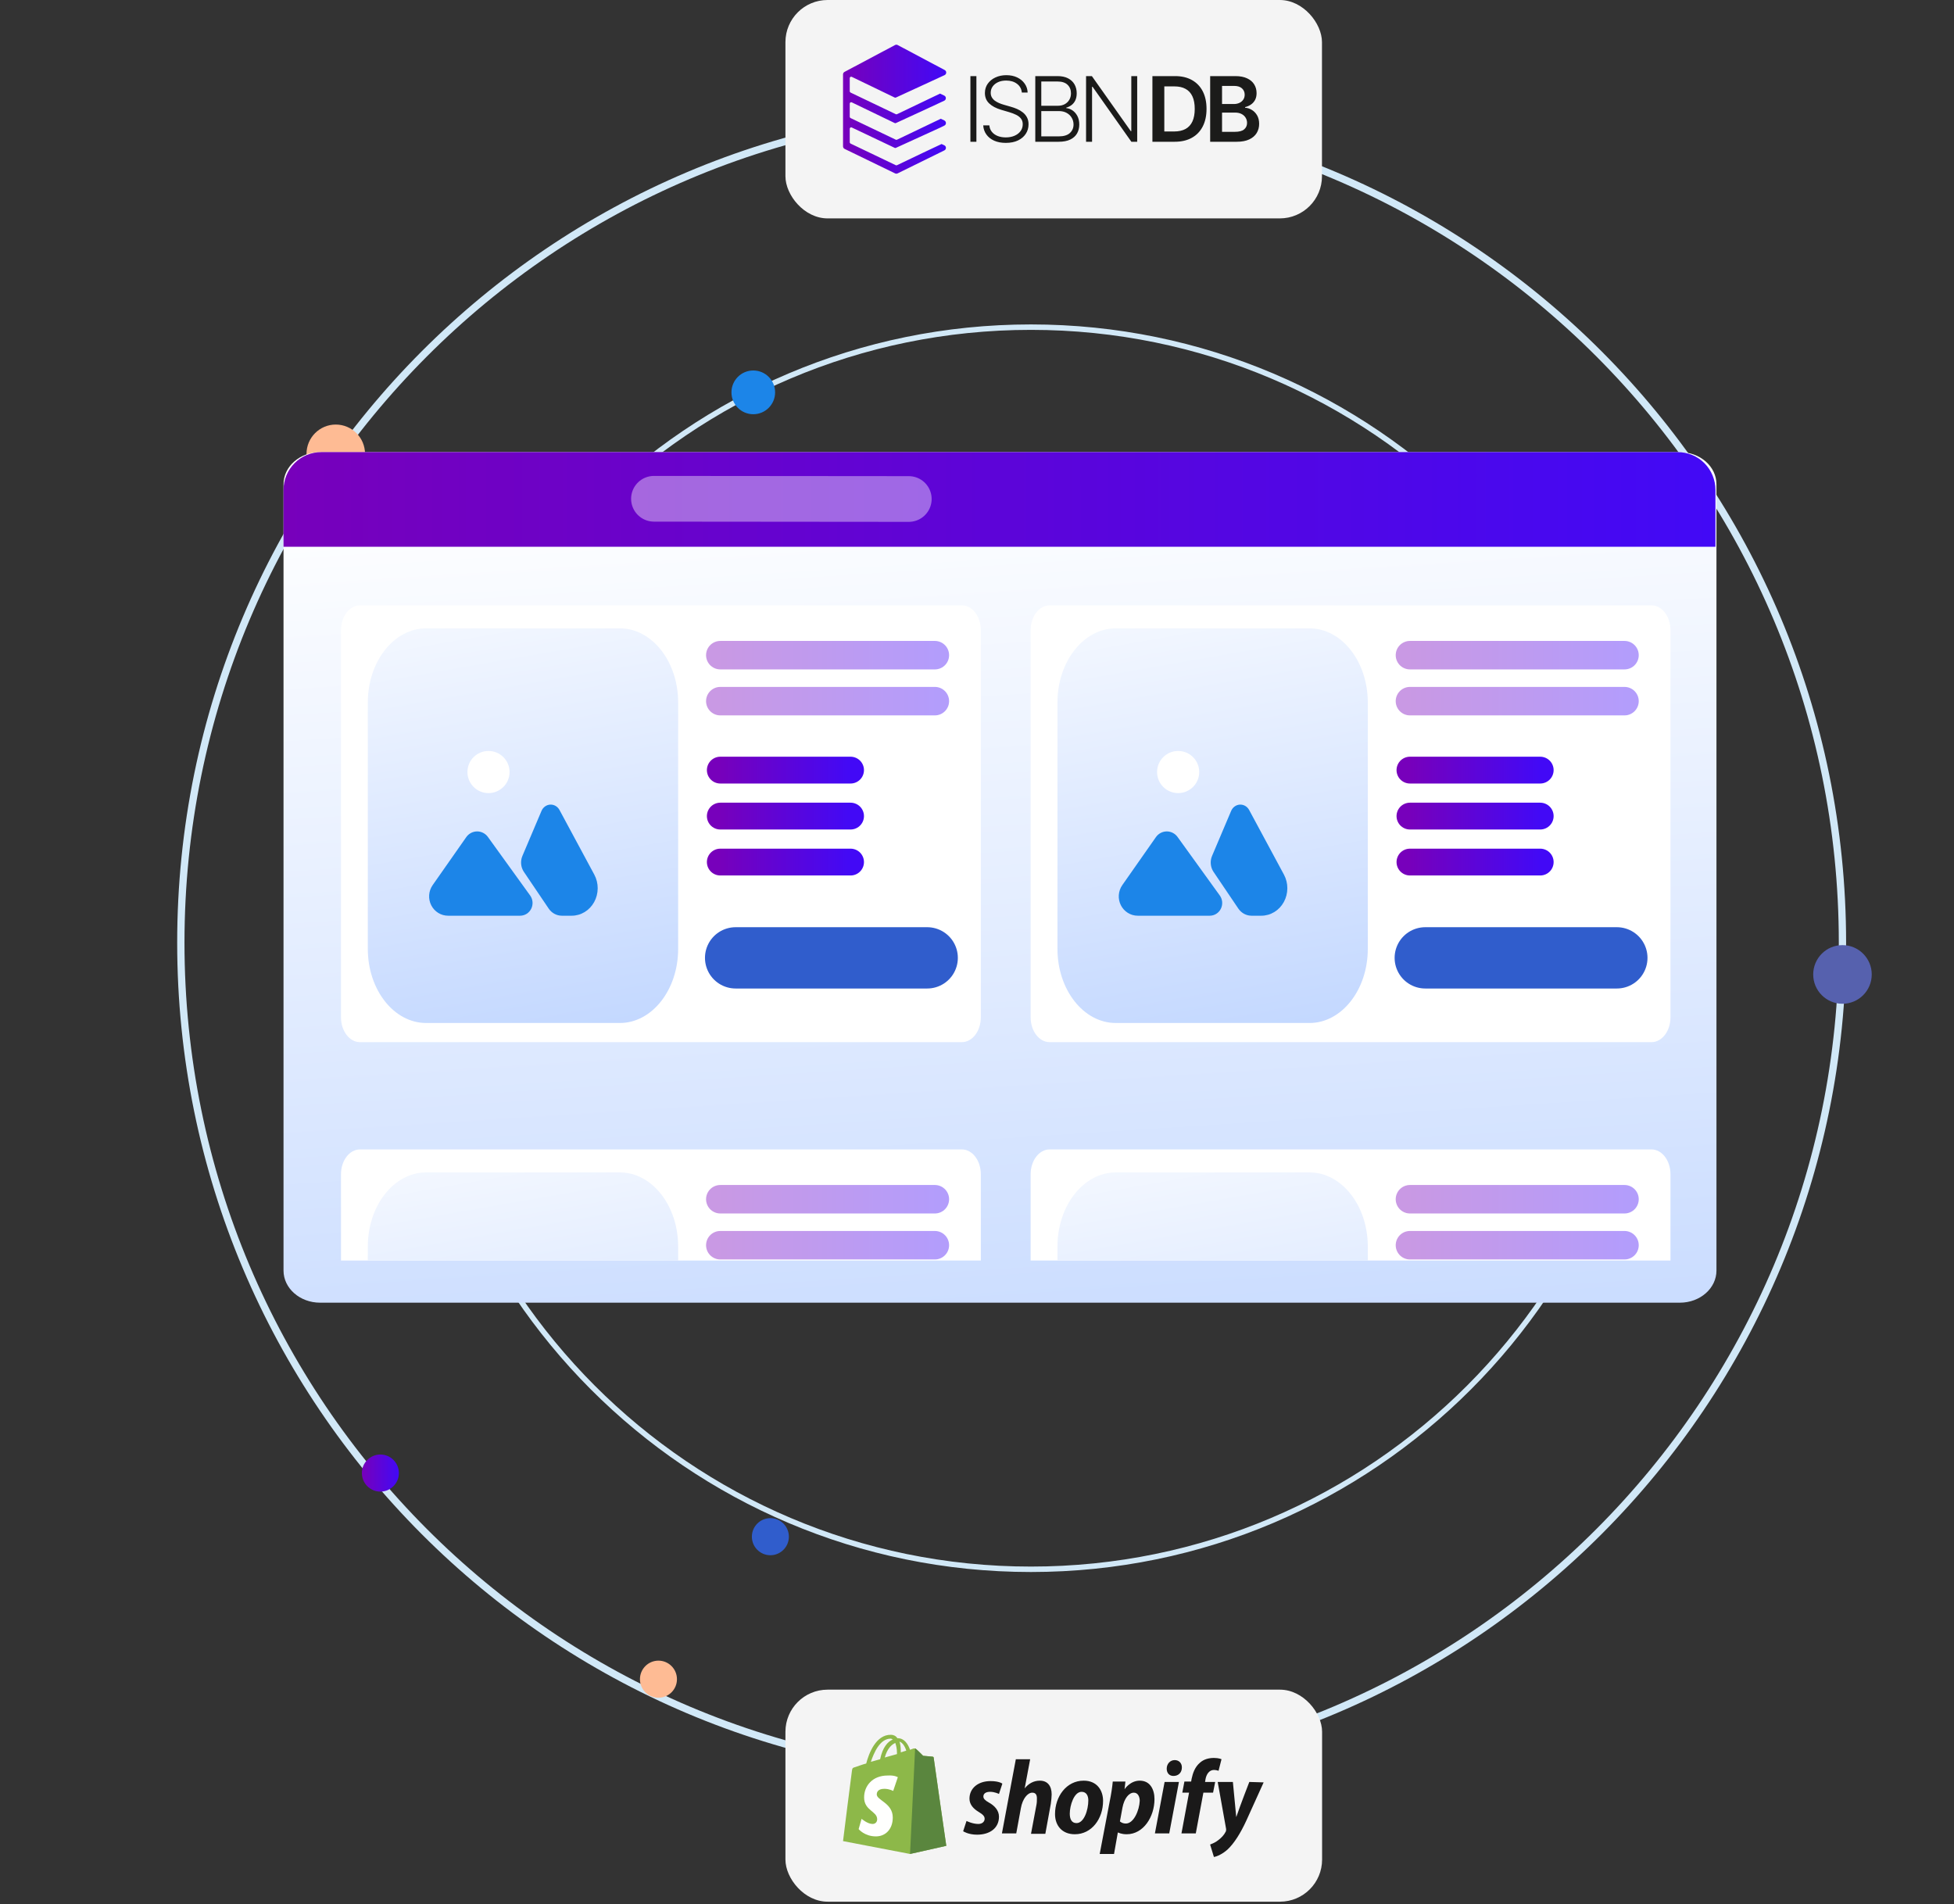 <svg width="510" height="497" viewBox="0 0 510 497" fill="none" xmlns="http://www.w3.org/2000/svg">
<rect x="0" y="0" width="510" height="497" fill="#333333" stroke="none"/>
<g clip-path="url(#clip0_4974_734)">
<g clip-path="url(#clip1_4974_734)">
<mask id="mask0_4974_734" style="mask-type:luminance" maskUnits="userSpaceOnUse" x="0" y="11" width="510" height="538">
<path d="M510 11H0V549H510V11Z" fill="white"/>
</mask>
<g mask="url(#mask0_4974_734)">
<path d="M264.045 463.354C383.805 463.354 480.888 366.066 480.888 246.054C480.888 126.043 383.805 28.754 264.045 28.754C144.284 28.754 47.198 126.043 47.198 246.054C47.198 366.066 144.284 463.354 264.045 463.354Z" stroke="#D1E8F7" stroke-width="1.905" stroke-miterlimit="10"/>
<path d="M87.635 126.116C91.853 126.116 95.273 122.689 95.273 118.462C95.273 114.235 91.853 110.809 87.635 110.809C83.418 110.809 79.999 114.235 79.999 118.462C79.999 122.689 83.418 126.116 87.635 126.116Z" fill="#FEBB94"/>
<path d="M480.888 261.984C485.108 261.984 488.53 258.557 488.53 254.33C488.53 250.103 485.108 246.676 480.888 246.676C476.674 246.676 473.252 250.103 473.252 254.33C473.252 258.557 476.674 261.984 480.888 261.984Z" fill="#5661AE"/>
<path d="M269.068 409.585C358.407 409.585 430.83 337.011 430.83 247.486C430.83 157.96 358.407 85.385 269.068 85.385C179.729 85.385 107.307 157.96 107.307 247.486C107.307 337.011 179.729 409.585 269.068 409.585Z" stroke="#D1E8F7" stroke-width="1.421" stroke-miterlimit="10"/>
<path d="M428.057 285.847C431.203 285.847 433.753 283.291 433.753 280.138C433.753 276.985 431.203 274.429 428.057 274.429C424.91 274.429 422.359 276.985 422.359 280.138C422.359 283.291 424.91 285.847 428.057 285.847Z" fill="#FEBB94"/>
<path d="M119.037 314.113C122.183 314.113 124.734 311.556 124.734 308.403C124.734 305.25 122.183 302.694 119.037 302.694C115.89 302.694 113.34 305.25 113.34 308.403C113.34 311.556 115.89 314.113 119.037 314.113Z" fill="#5661AE"/>
<path d="M438.454 118H83.547C78.274 118 74 121.755 74 126.386V331.614C74 336.246 78.274 340 83.547 340H438.454C443.727 340 448 336.246 448 331.614V126.386C448 121.755 443.727 118 438.454 118Z" fill="url(#paint0_linear_4974_734)"/>
<path d="M83.834 118H437.902C440.51 118 443.011 119.038 444.856 120.887C446.699 122.734 447.735 125.241 447.735 127.855V142.7H74V127.855C74 125.241 75.036 122.734 76.881 120.887C78.725 119.038 81.226 118 83.834 118Z" fill="url(#paint1_linear_4974_734)"/>
<path d="M251.052 158H93.948C91.216 158 89 160.901 89 164.48V265.519C89 269.099 91.216 272 93.948 272H251.052C253.784 272 256 269.099 256 265.519V164.48C256 160.901 253.784 158 251.052 158Z" fill="white"/>
<path d="M161.783 164H111.217C102.813 164 96 172.664 96 183.35V247.65C96 258.336 102.813 267 111.217 267H161.783C170.188 267 177 258.336 177 247.65V183.35C177 172.664 170.188 164 161.783 164Z" fill="url(#paint2_linear_4974_734)"/>
<path d="M112.922 231.017L121.695 218.492C122.015 218.035 122.438 217.66 122.928 217.401C123.417 217.141 123.96 217.005 124.512 217C125.063 216.996 125.608 217.126 126.101 217.379C126.593 217.63 127.022 217.998 127.349 218.451L138.367 233.721C138.724 234.214 138.939 234.798 138.989 235.41C139.038 236.021 138.921 236.634 138.65 237.181C138.379 237.728 137.965 238.188 137.453 238.509C136.942 238.83 136.353 239 135.752 239H116.947C116.037 239 115.147 238.745 114.37 238.261C113.595 237.779 112.963 237.087 112.548 236.262C112.133 235.437 111.947 234.511 112.013 233.585C112.08 232.66 112.394 231.771 112.922 231.017Z" fill="#1C85E8"/>
<path d="M136.741 227.567L143.201 237.13C143.592 237.709 144.107 238.179 144.704 238.505C145.303 238.831 145.966 239 146.637 239H149.217C150.404 239 151.571 238.67 152.6 238.043C153.629 237.417 154.485 236.516 155.082 235.43C155.679 234.343 155.995 233.11 156 231.855C156.006 230.599 155.699 229.362 155.111 228.271L146.032 211.41C145.791 210.961 145.437 210.593 145.009 210.344C144.583 210.097 144.099 209.978 143.612 210.003C143.126 210.028 142.654 210.195 142.251 210.485C141.849 210.776 141.53 211.178 141.331 211.649L136.348 223.402C136.064 224.071 135.951 224.808 136.019 225.539C136.088 226.27 136.337 226.969 136.741 227.567Z" fill="#1C85E8"/>
<path d="M127.499 207C130.537 207 133 204.538 133 201.5C133 198.462 130.537 196 127.499 196C124.462 196 122 198.462 122 201.5C122 204.538 124.462 207 127.499 207Z" fill="white"/>
<path d="M188 201H222" stroke="url(#paint3_linear_4974_734)" stroke-width="7" stroke-miterlimit="10" stroke-linecap="round"/>
<path d="M188 213H222" stroke="url(#paint4_linear_4974_734)" stroke-width="7" stroke-miterlimit="10" stroke-linecap="round"/>
<path d="M188 225H222" stroke="url(#paint5_linear_4974_734)" stroke-width="7" stroke-miterlimit="10" stroke-linecap="round"/>
<path d="M192 250L242 250" stroke="#305DCC" stroke-width="16" stroke-miterlimit="10" stroke-linecap="round"/>
<path opacity="0.4" d="M188 171H216H244" stroke="url(#paint6_linear_4974_734)" stroke-width="7.433" stroke-miterlimit="10" stroke-linecap="round"/>
<path opacity="0.4" d="M188 183H216H244" stroke="url(#paint7_linear_4974_734)" stroke-width="7.433" stroke-miterlimit="10" stroke-linecap="round"/>
<path d="M431.052 158H273.948C271.216 158 269 160.901 269 164.48V265.519C269 269.099 271.216 272 273.948 272H431.052C433.784 272 436 269.099 436 265.519V164.48C436 160.901 433.784 158 431.052 158Z" fill="white"/>
<path d="M341.783 164H291.217C282.813 164 276 172.664 276 183.35V247.65C276 258.336 282.813 267 291.217 267H341.783C350.188 267 357 258.336 357 247.65V183.35C357 172.664 350.188 164 341.783 164Z" fill="url(#paint8_linear_4974_734)"/>
<path d="M292.922 231.017L301.695 218.492C302.015 218.035 302.438 217.66 302.928 217.401C303.417 217.141 303.96 217.005 304.512 217C305.063 216.996 305.608 217.126 306.101 217.379C306.593 217.63 307.022 217.998 307.349 218.451L318.367 233.721C318.724 234.214 318.939 234.798 318.989 235.41C319.038 236.021 318.921 236.634 318.65 237.181C318.379 237.728 317.965 238.188 317.453 238.509C316.942 238.83 316.353 239 315.752 239H296.947C296.037 239 295.147 238.745 294.37 238.261C293.595 237.779 292.963 237.087 292.548 236.262C292.133 235.437 291.947 234.511 292.013 233.585C292.08 232.66 292.394 231.771 292.922 231.017Z" fill="#1C85E8"/>
<path d="M316.741 227.567L323.201 237.13C323.592 237.709 324.107 238.179 324.704 238.505C325.303 238.831 325.966 239 326.637 239H329.217C330.404 239 331.571 238.67 332.6 238.043C333.629 237.417 334.485 236.516 335.082 235.43C335.679 234.343 335.995 233.11 336 231.855C336.006 230.599 335.699 229.362 335.111 228.271L326.032 211.41C325.791 210.961 325.437 210.593 325.009 210.344C324.583 210.097 324.099 209.978 323.612 210.003C323.126 210.028 322.654 210.195 322.251 210.485C321.849 210.776 321.53 211.178 321.331 211.649L316.348 223.402C316.064 224.071 315.951 224.808 316.019 225.539C316.088 226.27 316.337 226.969 316.741 227.567Z" fill="#1C85E8"/>
<path d="M307.499 207C310.537 207 313 204.538 313 201.5C313 198.462 310.537 196 307.499 196C304.462 196 302 198.462 302 201.5C302 204.538 304.462 207 307.499 207Z" fill="white"/>
<path d="M368 201H402" stroke="url(#paint9_linear_4974_734)" stroke-width="7" stroke-miterlimit="10" stroke-linecap="round"/>
<path d="M368 213H402" stroke="url(#paint10_linear_4974_734)" stroke-width="7" stroke-miterlimit="10" stroke-linecap="round"/>
<path d="M368 225H402" stroke="url(#paint11_linear_4974_734)" stroke-width="7" stroke-miterlimit="10" stroke-linecap="round"/>
<path d="M372 250L422 250" stroke="#305DCC" stroke-width="16" stroke-miterlimit="10" stroke-linecap="round"/>
<path opacity="0.4" d="M368 171H396H424" stroke="url(#paint12_linear_4974_734)" stroke-width="7.433" stroke-miterlimit="10" stroke-linecap="round"/>
<path opacity="0.4" d="M368 183H396H424" stroke="url(#paint13_linear_4974_734)" stroke-width="7.433" stroke-miterlimit="10" stroke-linecap="round"/>
<g clip-path="url(#clip2_4974_734)">
<path d="M251.052 300H93.948C91.216 300 89 302.901 89 306.48V407.519C89 411.099 91.216 414 93.948 414H251.052C253.784 414 256 411.099 256 407.519V306.48C256 302.901 253.784 300 251.052 300Z" fill="white"/>
<path d="M161.783 306H111.217C102.813 306 96 314.664 96 325.35V389.65C96 400.336 102.813 409 111.217 409H161.783C170.188 409 177 400.336 177 389.65V325.35C177 314.664 170.188 306 161.783 306Z" fill="url(#paint14_linear_4974_734)"/>
<path opacity="0.4" d="M188 313H216H244" stroke="url(#paint15_linear_4974_734)" stroke-width="7.433" stroke-miterlimit="10" stroke-linecap="round"/>
<path opacity="0.4" d="M188 325H216H244" stroke="url(#paint16_linear_4974_734)" stroke-width="7.433" stroke-miterlimit="10" stroke-linecap="round"/>
<path d="M431.052 300H273.948C271.216 300 269 302.901 269 306.48V407.519C269 411.099 271.216 414 273.948 414H431.052C433.784 414 436 411.099 436 407.519V306.48C436 302.901 433.784 300 431.052 300Z" fill="white"/>
<path d="M341.783 306H291.217C282.813 306 276 314.664 276 325.35V389.65C276 400.336 282.813 409 291.217 409H341.783C350.188 409 357 400.336 357 389.65V325.35C357 314.664 350.188 306 341.783 306Z" fill="url(#paint17_linear_4974_734)"/>
<path opacity="0.4" d="M368 313H396H424" stroke="url(#paint18_linear_4974_734)" stroke-width="7.433" stroke-miterlimit="10" stroke-linecap="round"/>
<path opacity="0.4" d="M368 325H396H424" stroke="url(#paint19_linear_4974_734)" stroke-width="7.433" stroke-miterlimit="10" stroke-linecap="round"/>
</g>
<path d="M196.609 108.114C199.756 108.114 202.307 105.558 202.307 102.404C202.307 99.251 199.756 96.695 196.609 96.695C193.463 96.695 190.913 99.251 190.913 102.404C190.913 105.558 193.463 108.114 196.609 108.114Z" fill="#1C85E8"/>
<path opacity="0.4" d="M170.684 130.181L237.196 130.24" stroke="white" stroke-width="11.929" stroke-miterlimit="10" stroke-linecap="round"/>
<path d="M201.07 405.915C203.738 405.915 205.9 403.748 205.9 401.076C205.9 398.402 203.738 396.236 201.07 396.236C198.404 396.236 196.242 398.402 196.242 401.076C196.242 403.748 198.404 405.915 201.07 405.915Z" fill="#305DCC"/>
<path d="M99.28 389.309C101.947 389.309 104.109 387.142 104.109 384.47C104.109 381.796 101.947 379.63 99.28 379.63C96.612 379.63 94.451 381.796 94.451 384.47C94.451 387.142 96.612 389.309 99.28 389.309Z" fill="url(#paint20_linear_4974_734)"/>
<path d="M171.858 443.109C174.524 443.109 176.687 440.942 176.687 438.269C176.687 435.596 174.524 433.43 171.858 433.43C169.19 433.43 167.028 435.596 167.028 438.269C167.028 440.942 169.19 443.109 171.858 443.109Z" fill="#FEBB94"/>
</g>
</g>
<rect x="205" width="140.039" height="57" rx="10.996" fill="#F4F4F4"/>
<path fill-rule="evenodd" clip-rule="evenodd" d="M233.606 11.755C233.822 11.641 234.081 11.641 234.297 11.755L246.572 18.281C247.108 18.565 247.091 19.34 246.545 19.602L246.117 19.801L233.832 25.462C233.733 25.508 233.618 25.506 233.519 25.459L222.315 20.056C222.07 19.938 221.786 20.117 221.786 20.389V23.821C221.786 23.964 221.868 24.094 221.996 24.155L223.526 24.887L227.005 26.551L233.804 29.804C233.905 29.852 234.021 29.852 234.122 29.804L240.921 26.551L244.4 24.887L245.36 24.427L246.452 24.949C247.015 25.219 247.011 26.025 246.445 26.288L242.352 28.192L242.314 28.211L233.832 32.119C233.733 32.165 233.618 32.164 233.519 32.116L222.315 26.713C222.07 26.596 221.786 26.774 221.786 27.047V30.479C221.786 30.621 221.868 30.751 221.996 30.812L223.526 31.544L227.005 33.209L233.804 36.461C233.905 36.509 234.021 36.509 234.122 36.461L240.921 33.209L244.4 31.544L245.554 30.992L246.452 31.422C246.58 31.483 246.679 31.572 246.749 31.677C247.005 32.025 246.918 32.566 246.479 32.782L245.503 33.262L245.5 33.263L233.831 38.593C233.732 38.638 233.618 38.637 233.52 38.591L222.313 33.273C222.068 33.157 221.786 33.336 221.786 33.608V37.136C221.786 37.279 221.868 37.409 221.996 37.47L223.526 38.202L227.005 39.866L233.804 43.119C233.905 43.167 234.021 43.167 234.122 43.119L240.921 39.866L245.755 37.589L246.465 37.919C247.027 38.181 247.036 38.98 246.479 39.254L234.274 45.255C234.07 45.355 233.832 45.356 233.629 45.257L220.452 38.866C220.197 38.742 220.035 38.484 220.035 38.2V32.099V31.727V29.51V25.627V19.414C220.035 19.14 220.186 18.889 220.427 18.761L233.606 11.755Z" fill="url(#paint21_linear_4974_734)"/>
<path d="M254.845 19.863V37H253.28V19.863H254.845ZM266.703 24.148C266.608 23.194 266.187 22.435 265.439 21.872C264.692 21.308 263.752 21.026 262.619 21.026C261.822 21.026 261.119 21.163 260.511 21.436C259.908 21.71 259.434 22.089 259.088 22.574C258.748 23.054 258.578 23.601 258.578 24.214C258.578 24.666 258.675 25.062 258.871 25.403C259.066 25.743 259.328 26.036 259.657 26.281C259.992 26.521 260.36 26.727 260.762 26.9C261.169 27.073 261.579 27.218 261.992 27.335L263.799 27.854C264.346 28.005 264.892 28.197 265.439 28.432C265.986 28.666 266.485 28.962 266.937 29.319C267.394 29.67 267.76 30.102 268.033 30.616C268.312 31.123 268.451 31.734 268.451 32.448C268.451 33.363 268.214 34.186 267.74 34.916C267.266 35.647 266.585 36.227 265.698 36.657C264.812 37.081 263.749 37.293 262.51 37.293C261.345 37.293 260.332 37.1 259.473 36.715C258.614 36.325 257.939 35.787 257.448 35.101C256.957 34.414 256.681 33.62 256.62 32.716H258.226C258.282 33.391 258.505 33.963 258.896 34.431C259.286 34.9 259.794 35.257 260.419 35.502C261.043 35.742 261.741 35.862 262.51 35.862C263.364 35.862 264.123 35.72 264.786 35.435C265.456 35.145 265.98 34.744 266.36 34.23C266.744 33.712 266.937 33.109 266.937 32.423C266.937 31.843 266.786 31.358 266.485 30.967C266.184 30.571 265.763 30.239 265.222 29.971C264.686 29.703 264.064 29.466 263.356 29.26L261.306 28.658C259.961 28.256 258.918 27.701 258.176 26.992C257.434 26.284 257.063 25.38 257.063 24.281C257.063 23.361 257.309 22.552 257.8 21.855C258.296 21.152 258.965 20.605 259.808 20.215C260.656 19.819 261.607 19.621 262.661 19.621C263.727 19.621 264.669 19.816 265.489 20.206C266.309 20.597 266.959 21.135 267.439 21.821C267.924 22.502 268.184 23.277 268.217 24.148H266.703ZM270.214 37V19.863H275.996C277.112 19.863 278.04 20.058 278.782 20.449C279.53 20.84 280.09 21.372 280.464 22.047C280.838 22.722 281.025 23.489 281.025 24.348C281.025 25.062 280.905 25.673 280.665 26.181C280.425 26.688 280.099 27.098 279.686 27.411C279.273 27.723 278.813 27.949 278.305 28.089V28.223C278.858 28.262 279.393 28.457 279.912 28.808C280.431 29.154 280.857 29.639 281.192 30.264C281.527 30.889 281.694 31.636 281.694 32.507C281.694 33.371 281.502 34.144 281.117 34.824C280.732 35.499 280.141 36.032 279.343 36.423C278.551 36.807 277.541 37 276.314 37H270.214ZM271.779 35.594H276.314C277.636 35.594 278.612 35.301 279.243 34.716C279.878 34.13 280.196 33.394 280.196 32.507C280.196 31.854 280.037 31.263 279.719 30.733C279.407 30.197 278.964 29.773 278.389 29.461C277.82 29.148 277.151 28.992 276.381 28.992H271.779V35.594ZM271.779 27.603H276.138C276.813 27.603 277.404 27.464 277.912 27.185C278.42 26.906 278.816 26.521 279.1 26.03C279.385 25.539 279.527 24.979 279.527 24.348C279.527 23.439 279.231 22.7 278.64 22.131C278.049 21.556 277.167 21.269 275.996 21.269H271.779V27.603ZM296.813 19.863V37H295.291L285.166 22.65H285.032V37H283.467V19.863H284.982L295.14 34.23H295.274V19.863H296.813ZM306.591 37H300.784V19.863H306.708C308.409 19.863 309.871 20.206 311.093 20.892C312.32 21.573 313.263 22.552 313.921 23.829C314.579 25.107 314.908 26.635 314.908 28.415C314.908 30.2 314.576 31.734 313.912 33.017C313.254 34.3 312.303 35.285 311.059 35.971C309.821 36.657 308.331 37 306.591 37ZM303.888 34.314H306.44C307.634 34.314 308.63 34.096 309.427 33.661C310.225 33.221 310.825 32.565 311.227 31.695C311.628 30.819 311.829 29.726 311.829 28.415C311.829 27.104 311.628 26.016 311.227 25.152C310.825 24.281 310.231 23.631 309.444 23.202C308.663 22.767 307.693 22.549 306.532 22.549H303.888V34.314ZM315.855 37V19.863H322.415C323.653 19.863 324.683 20.058 325.503 20.449C326.328 20.834 326.945 21.361 327.352 22.03C327.765 22.7 327.971 23.459 327.971 24.306C327.971 25.004 327.837 25.601 327.569 26.097C327.302 26.588 326.942 26.987 326.49 27.294C326.038 27.601 325.533 27.821 324.976 27.955V28.122C325.584 28.155 326.167 28.342 326.724 28.683C327.288 29.017 327.748 29.491 328.105 30.105C328.462 30.719 328.641 31.461 328.641 32.331C328.641 33.218 328.426 34.016 327.996 34.724C327.567 35.427 326.92 35.982 326.055 36.389C325.19 36.796 324.103 37 322.792 37H315.855ZM318.959 34.406H322.298C323.425 34.406 324.236 34.191 324.733 33.762C325.235 33.327 325.486 32.769 325.486 32.088C325.486 31.581 325.36 31.123 325.109 30.716C324.858 30.303 324.501 29.98 324.038 29.745C323.575 29.506 323.023 29.386 322.382 29.386H318.959V34.406ZM318.959 27.151H322.03C322.566 27.151 323.048 27.054 323.478 26.858C323.907 26.658 324.245 26.376 324.49 26.013C324.741 25.645 324.867 25.21 324.867 24.708C324.867 24.044 324.632 23.498 324.164 23.068C323.701 22.639 323.012 22.424 322.097 22.424H318.959V27.151Z" fill="#1B1B1A"/>
<rect x="205" y="441" width="140.071" height="55.339" rx="10.996" fill="#F4F4F4"/>
<g clip-path="url(#clip3_4974_734)">
<path d="M232.465 453.788C232.685 453.788 232.795 453.9 233.015 454.012C231.695 454.571 230.375 456.026 229.715 459.159L227.295 459.83C228.065 457.592 229.605 453.788 232.465 453.788ZM233.675 454.907C233.895 455.578 234.115 456.362 234.115 457.592C234.115 457.704 234.115 457.704 234.115 457.816L230.925 458.711C231.585 456.362 232.685 455.355 233.675 454.907ZM236.535 456.921L235.105 457.369C235.105 457.257 235.105 457.145 235.105 457.033C235.105 456.026 234.995 455.243 234.775 454.571C235.545 454.795 236.205 455.802 236.535 456.921ZM243.685 458.711C243.685 458.599 243.575 458.487 243.465 458.487C243.245 458.487 240.935 458.264 240.935 458.264C240.935 458.264 239.285 456.585 239.065 456.473C238.845 456.25 238.515 456.362 238.405 456.362C238.405 456.362 238.075 456.473 237.525 456.697C236.975 455.131 235.985 453.676 234.335 453.676H234.225C233.785 453.005 233.125 452.781 232.575 452.781C228.615 452.669 226.745 457.704 226.085 460.278C225.205 460.501 224.325 460.837 223.335 461.173C222.455 461.397 222.455 461.508 222.345 462.292C222.235 462.851 220.035 480.529 220.035 480.529L237.525 483.886L246.985 481.76C246.985 481.76 243.685 458.935 243.685 458.711Z" fill="#8DB849"/>
<path d="M243.355 458.487C243.245 458.487 240.935 458.263 240.935 458.263C240.935 458.263 239.285 456.585 239.065 456.473C238.955 456.361 238.955 456.361 238.845 456.361L237.525 483.886L246.985 481.76C246.985 481.76 243.685 458.935 243.685 458.711C243.685 458.599 243.465 458.487 243.355 458.487Z" fill="#5A863E"/>
<path d="M234.335 463.858L233.125 467.438C233.125 467.438 232.135 466.879 230.815 466.879C228.945 466.879 228.835 467.998 228.835 468.333C228.835 469.9 233.015 470.571 233.015 474.375C233.015 477.396 231.145 479.298 228.615 479.298C225.645 479.298 224.105 477.396 224.105 477.396L224.875 474.711C224.875 474.711 226.415 476.054 227.735 476.054C228.615 476.054 228.945 475.382 228.945 474.823C228.945 472.697 225.535 472.585 225.535 469.117C225.535 466.208 227.625 463.41 231.695 463.41C233.565 463.298 234.335 463.858 234.335 463.858Z" fill="#FFFFFE"/>
<path d="M258.095 470.46C257.105 469.9 256.665 469.453 256.665 468.893C256.665 468.11 257.325 467.662 258.425 467.662C259.635 467.662 260.735 468.222 260.735 468.222L261.615 465.537C261.615 465.537 260.845 464.865 258.535 464.865C255.235 464.865 253.035 466.767 253.035 469.453C253.035 471.019 254.135 472.138 255.455 472.921C256.555 473.592 256.995 474.04 256.995 474.711C256.995 475.383 256.445 476.054 255.345 476.054C253.805 476.054 252.265 475.271 252.265 475.271L251.385 477.956C251.385 477.956 252.705 478.851 255.015 478.851C258.315 478.851 260.735 477.173 260.735 474.152C260.735 472.474 259.525 471.243 258.095 470.46ZM271.405 464.753C269.755 464.753 268.435 465.537 267.445 466.767L268.875 459.159H265.135L261.505 478.516H265.245L266.455 471.914C266.895 469.453 268.215 467.886 269.425 467.886C270.305 467.886 270.635 468.446 270.635 469.341C270.635 469.9 270.635 470.46 270.525 471.019L269.095 478.627H272.835L274.265 470.795C274.375 470.012 274.485 469.005 274.485 468.334C274.485 466.096 273.385 464.753 271.405 464.753ZM280.975 475.83C279.655 475.83 279.215 474.711 279.215 473.369C279.215 471.243 280.315 467.662 282.295 467.662C283.615 467.662 284.055 468.781 284.055 469.9C284.055 472.362 282.955 475.83 280.975 475.83ZM282.845 464.753C278.335 464.753 275.365 468.893 275.365 473.481C275.365 476.39 277.125 478.739 280.535 478.739C284.935 478.739 287.905 474.711 287.905 470.012C287.905 467.327 286.365 464.753 282.845 464.753ZM293.845 475.942C292.855 475.942 292.305 475.383 292.305 475.383L292.965 471.802C293.405 469.453 294.615 467.886 295.935 467.886C297.035 467.886 297.475 469.005 297.475 470.012C297.365 472.474 295.935 475.942 293.845 475.942ZM297.475 464.753C294.945 464.753 293.515 466.991 293.515 466.991L293.735 464.977H290.435C290.325 466.32 289.995 468.446 289.665 470.012L287.025 483.886H290.765L291.755 478.292H291.865C291.865 478.292 292.635 478.739 294.065 478.739C298.465 478.739 301.325 474.152 301.325 469.565C301.325 467.103 300.225 464.753 297.475 464.753ZM306.605 459.383C305.395 459.383 304.515 460.39 304.515 461.62C304.515 462.739 305.175 463.523 306.275 463.523C307.485 463.523 308.475 462.739 308.475 461.285C308.475 460.166 307.705 459.383 306.605 459.383ZM301.435 478.516H305.175L307.705 465.089H303.965L301.435 478.516ZM317.165 465.089H314.525L314.635 464.418C314.855 463.075 315.625 461.956 316.835 461.956C317.495 461.956 318.045 462.18 318.045 462.18L318.815 459.159C318.815 459.159 318.155 458.823 316.835 458.823C315.515 458.823 314.195 459.159 313.205 460.054C311.885 461.173 311.335 462.739 311.005 464.306L310.895 464.977H309.135L308.585 467.886H310.345L308.365 478.516H312.105L314.085 467.886H316.615L317.165 465.089ZM326.075 465.089C326.075 465.089 323.765 471.019 322.665 474.264C322.555 473.257 321.785 465.089 321.785 465.089H317.825L320.025 477.397C320.025 477.62 320.025 477.844 319.915 478.068C319.475 478.963 318.705 479.746 317.935 480.306C317.275 480.865 316.395 481.201 315.845 481.425L316.835 484.669C317.605 484.558 319.145 483.886 320.465 482.655C322.115 481.089 323.765 478.516 325.305 475.159L329.815 465.201L326.075 465.089Z" fill="#1A1919"/>
</g>
</g>
<defs>
<linearGradient id="paint0_linear_4974_734" x1="251.689" y1="117.472" x2="282.21" y2="591.727" gradientUnits="userSpaceOnUse">
<stop stop-color="white"/>
<stop offset="1" stop-color="#94B9FF"/>
</linearGradient>
<linearGradient id="paint1_linear_4974_734" x1="74" y1="129.926" x2="447.735" y2="129.926" gradientUnits="userSpaceOnUse">
<stop stop-color="#7700BB"/>
<stop offset="1" stop-color="#4209F6"/>
</linearGradient>
<linearGradient id="paint2_linear_4974_734" x1="127.123" y1="131.227" x2="170.299" y2="378.772" gradientUnits="userSpaceOnUse">
<stop stop-color="white"/>
<stop offset="1" stop-color="#94B9FF"/>
</linearGradient>
<linearGradient id="paint3_linear_4974_734" x1="188" y1="201.483" x2="222" y2="201.483" gradientUnits="userSpaceOnUse">
<stop stop-color="#7700BB"/>
<stop offset="1" stop-color="#4209F6"/>
</linearGradient>
<linearGradient id="paint4_linear_4974_734" x1="188" y1="213.483" x2="222" y2="213.483" gradientUnits="userSpaceOnUse">
<stop stop-color="#7700BB"/>
<stop offset="1" stop-color="#4209F6"/>
</linearGradient>
<linearGradient id="paint5_linear_4974_734" x1="188" y1="225.483" x2="222" y2="225.483" gradientUnits="userSpaceOnUse">
<stop stop-color="#7700BB"/>
<stop offset="1" stop-color="#4209F6"/>
</linearGradient>
<linearGradient id="paint6_linear_4974_734" x1="188" y1="171.483" x2="244" y2="171.483" gradientUnits="userSpaceOnUse">
<stop stop-color="#7700BB"/>
<stop offset="1" stop-color="#4209F6"/>
</linearGradient>
<linearGradient id="paint7_linear_4974_734" x1="188" y1="183.483" x2="244" y2="183.483" gradientUnits="userSpaceOnUse">
<stop stop-color="#7700BB"/>
<stop offset="1" stop-color="#4209F6"/>
</linearGradient>
<linearGradient id="paint8_linear_4974_734" x1="307.123" y1="131.227" x2="350.299" y2="378.772" gradientUnits="userSpaceOnUse">
<stop stop-color="white"/>
<stop offset="1" stop-color="#94B9FF"/>
</linearGradient>
<linearGradient id="paint9_linear_4974_734" x1="368" y1="201.483" x2="402" y2="201.483" gradientUnits="userSpaceOnUse">
<stop stop-color="#7700BB"/>
<stop offset="1" stop-color="#4209F6"/>
</linearGradient>
<linearGradient id="paint10_linear_4974_734" x1="368" y1="213.483" x2="402" y2="213.483" gradientUnits="userSpaceOnUse">
<stop stop-color="#7700BB"/>
<stop offset="1" stop-color="#4209F6"/>
</linearGradient>
<linearGradient id="paint11_linear_4974_734" x1="368" y1="225.483" x2="402" y2="225.483" gradientUnits="userSpaceOnUse">
<stop stop-color="#7700BB"/>
<stop offset="1" stop-color="#4209F6"/>
</linearGradient>
<linearGradient id="paint12_linear_4974_734" x1="368" y1="171.483" x2="424" y2="171.483" gradientUnits="userSpaceOnUse">
<stop stop-color="#7700BB"/>
<stop offset="1" stop-color="#4209F6"/>
</linearGradient>
<linearGradient id="paint13_linear_4974_734" x1="368" y1="183.483" x2="424" y2="183.483" gradientUnits="userSpaceOnUse">
<stop stop-color="#7700BB"/>
<stop offset="1" stop-color="#4209F6"/>
</linearGradient>
<linearGradient id="paint14_linear_4974_734" x1="127.123" y1="273.227" x2="170.299" y2="520.772" gradientUnits="userSpaceOnUse">
<stop stop-color="white"/>
<stop offset="1" stop-color="#94B9FF"/>
</linearGradient>
<linearGradient id="paint15_linear_4974_734" x1="188" y1="313.483" x2="244" y2="313.483" gradientUnits="userSpaceOnUse">
<stop stop-color="#7700BB"/>
<stop offset="1" stop-color="#4209F6"/>
</linearGradient>
<linearGradient id="paint16_linear_4974_734" x1="188" y1="325.483" x2="244" y2="325.483" gradientUnits="userSpaceOnUse">
<stop stop-color="#7700BB"/>
<stop offset="1" stop-color="#4209F6"/>
</linearGradient>
<linearGradient id="paint17_linear_4974_734" x1="307.123" y1="273.227" x2="350.299" y2="520.772" gradientUnits="userSpaceOnUse">
<stop stop-color="white"/>
<stop offset="1" stop-color="#94B9FF"/>
</linearGradient>
<linearGradient id="paint18_linear_4974_734" x1="368" y1="313.483" x2="424" y2="313.483" gradientUnits="userSpaceOnUse">
<stop stop-color="#7700BB"/>
<stop offset="1" stop-color="#4209F6"/>
</linearGradient>
<linearGradient id="paint19_linear_4974_734" x1="368" y1="325.483" x2="424" y2="325.483" gradientUnits="userSpaceOnUse">
<stop stop-color="#7700BB"/>
<stop offset="1" stop-color="#4209F6"/>
</linearGradient>
<linearGradient id="paint20_linear_4974_734" x1="94.451" y1="384.303" x2="104.109" y2="384.303" gradientUnits="userSpaceOnUse">
<stop stop-color="#7700BB"/>
<stop offset="1" stop-color="#4209F6"/>
</linearGradient>
<linearGradient id="paint21_linear_4974_734" x1="220.035" y1="27.922" x2="246.965" y2="27.922" gradientUnits="userSpaceOnUse">
<stop stop-color="#7700BB"/>
<stop offset="1" stop-color="#4209F6"/>
</linearGradient>
<clipPath id="clip0_4974_734">
<rect width="510" height="496.339" fill="white"/>
</clipPath>
<clipPath id="clip1_4974_734">
<rect width="510" height="485" fill="white" transform="translate(0 11)"/>
</clipPath>
<clipPath id="clip2_4974_734">
<rect width="347" height="29" fill="white" transform="translate(89 300)"/>
</clipPath>
<clipPath id="clip3_4974_734">
<rect width="110" height="32" fill="white" transform="translate(220.035 452.669)"/>
</clipPath>
</defs>
</svg>

